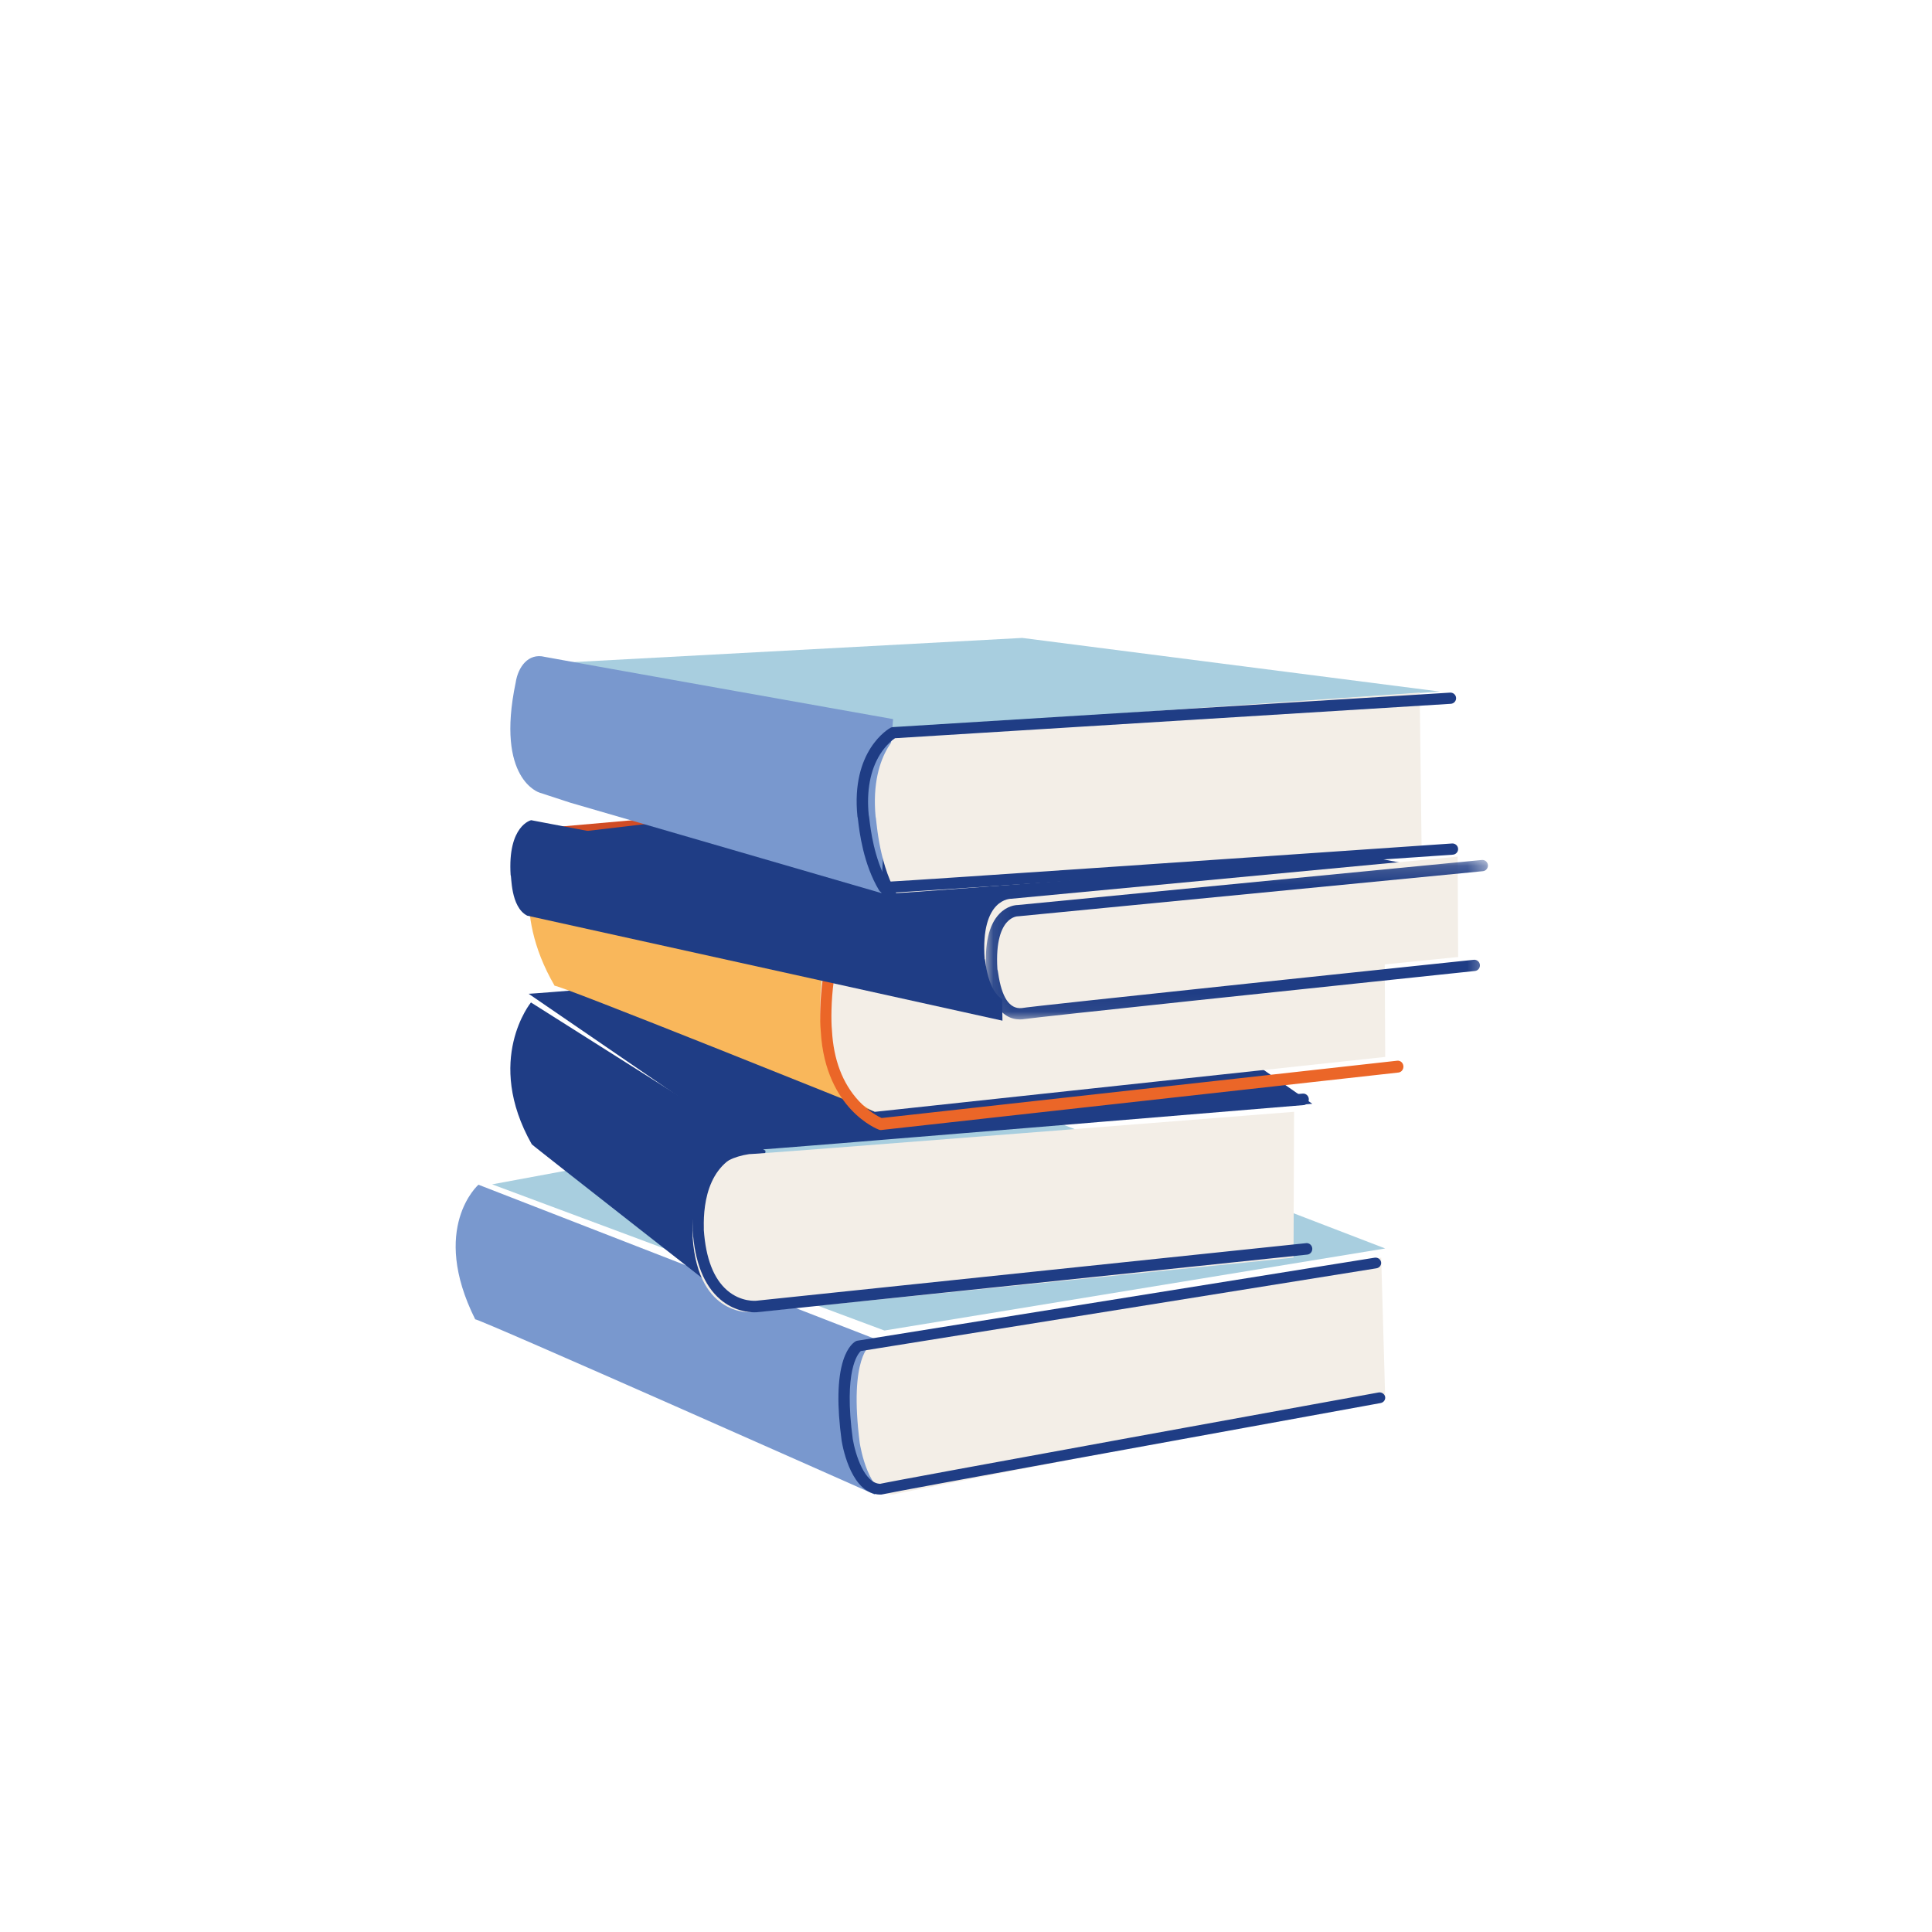 <?xml version="1.0" encoding="UTF-8"?>
<svg width="106px" height="106px" viewBox="0 0 106 106" version="1.1" xmlns="http://www.w3.org/2000/svg" xmlns:xlink="http://www.w3.org/1999/xlink">
    <!-- Generator: sketchtool 53.2 (72643) - https://sketchapp.com -->
    <title>2DF495AD-57D4-4F73-9FF5-D3C1DD5EE96A</title>
    <desc>Created with sketchtool.</desc>
    <defs>
        <filter x="-12.2%" y="-12.2%" width="124.5%" height="124.5%" filterUnits="objectBoundingBox" id="filter-1">
            <feOffset dx="0" dy="2" in="SourceAlpha" result="shadowOffsetOuter1"></feOffset>
            <feGaussianBlur stdDeviation="2" in="shadowOffsetOuter1" result="shadowBlurOuter1"></feGaussianBlur>
            <feColorMatrix values="0 0 0 0 0   0 0 0 0 0   0 0 0 0 0  0 0 0 0.07 0" type="matrix" in="shadowBlurOuter1" result="shadowMatrixOuter1"></feColorMatrix>
            <feMerge>
                <feMergeNode in="shadowMatrixOuter1"></feMergeNode>
                <feMergeNode in="SourceGraphic"></feMergeNode>
            </feMerge>
        </filter>
        <polygon id="path-2" points="0.001 0.085 97.91 0.085 97.91 97.783 0.001 97.783"></polygon>
        <polygon id="path-4" points="0.09 0.181 27.637 0.181 27.637 8.932 0.09 8.932"></polygon>
    </defs>
    <g id="Welcome" stroke="none" stroke-width="1" fill="none" fill-rule="evenodd">
        <g id="HOME" transform="translate(-366, -1348)">
            <g id="Group-2" filter="url(#filter-1)" transform="translate(370, 1350)">
                <g id="Group-8">
                    <g id="Group-3">
                        <mask id="mask-3" fill="white">
                            <use xlink:href="#path-2"></use>
                        </mask>
                        <g id="Clip-2"></g>
                        <path d="M97.911,48.934 C97.911,75.913 75.991,97.783 48.956,97.783 C21.918,97.783 0.001,75.913 0.001,48.934 C0.001,21.956 21.918,0.083 48.956,0.083 C75.991,0.083 97.911,21.956 97.911,48.934" id="Fill-1" fill="#FFFFFF" mask="url(#mask-3)"></path>
                    </g>
                </g>
                <g id="Group-42" transform="translate(21, 31)">
                    <path d="M1.25,30 C1.25,30 -1.441,32.358 1.074,37.388 C1.074,37.254 23,47 23,47 L23,38.455 L1.25,30 Z" id="Fill-1" fill="#7998CE"></path>
                    <path d="M51,41.745 C51,41.745 23.959,46.955 24.003,46.999 C22.651,47.043 22.208,44.401 22.171,44.174 C21.56,39.405 22.782,38.768 22.782,38.768 L50.78,34 L51,41.745 Z" id="Fill-3" fill="#F3EEE7"></path>
                    <polygon id="Fill-5" fill="#A8CEDF" points="2 29.98 23.524 38 51 33.498 28.894 25"></polygon>
                    <path d="M23.304,47 C21.756,47 21.262,44.549 21.178,44.054 C21.178,44.051 21.177,44.048 21.177,44.045 C20.915,42.115 20.944,40.631 21.265,39.633 C21.522,38.834 21.89,38.619 21.961,38.584 C21.989,38.571 22.019,38.561 22.051,38.556 L50.417,34.004 C50.585,33.977 50.745,34.085 50.773,34.246 C50.802,34.407 50.688,34.559 50.52,34.586 L22.228,39.126 C22.063,39.277 21.28,40.208 21.789,43.964 C21.934,44.814 22.432,46.396 23.296,46.41 C23.315,46.405 23.335,46.401 23.353,46.397 C23.406,46.386 23.485,46.37 23.587,46.35 C23.783,46.312 24.077,46.256 24.46,46.184 C25.17,46.051 26.213,45.857 27.561,45.609 C29.831,45.19 32.994,44.611 36.963,43.887 C43.721,42.654 50.565,41.411 50.633,41.399 C50.8,41.368 50.962,41.474 50.995,41.634 C51.026,41.794 50.916,41.948 50.748,41.979 C41.571,43.645 24.138,46.82 23.442,46.983 C23.413,46.992 23.382,46.998 23.349,47 C23.334,47 23.319,47 23.304,47" id="Fill-7" fill="#1F3D85"></path>
                    <path d="M4.131,20 C4.131,20 1.556,23.148 4.176,27.781 C4.131,27.781 15.922,37 15.922,37 L17,28.137 L4.131,20 Z" id="Fill-9" fill="#1F3D85"></path>
                    <path d="M4.001,19.522 C3.824,19.586 34.705,17 34.705,17 L47,25.56 C47,25.56 16.195,28.062 16.371,27.999 L4.001,19.522 Z" id="Fill-11" fill="#1F3D85"></path>
                    <path d="M45.97,34.001 L16.307,36.993 C16.307,36.993 13.315,37.345 13.002,32.905 C13.047,32.949 12.541,28.846 16.114,28.319 C15.935,28.378 46,26 46,26 L45.97,34.001 Z" id="Fill-13" fill="#F3EEE7"></path>
                    <path d="M16.393,37 C16.042,37 15.253,36.92 14.515,36.29 C13.63,35.534 13.121,34.26 13.003,32.505 C13.002,32.482 13.003,32.46 13.006,32.439 C13.005,32.426 13.005,32.408 13.004,32.387 C12.995,32.037 12.968,30.972 13.358,29.906 C13.862,28.53 14.882,27.686 16.308,27.465 C16.33,27.462 16.352,27.46 16.373,27.462 C17.149,27.431 36.354,25.843 46.478,25.001 C46.647,24.987 46.794,25.117 46.808,25.291 C46.821,25.464 46.696,25.616 46.527,25.631 C46.452,25.637 38.905,26.264 31.455,26.878 C27.079,27.239 23.592,27.524 21.091,27.727 C19.606,27.847 18.456,27.938 17.674,27.999 C17.26,28.031 16.936,28.056 16.714,28.072 C16.602,28.08 16.516,28.086 16.458,28.089 C16.426,28.092 16.402,28.093 16.386,28.093 C16.381,28.093 16.376,28.093 16.371,28.093 C13.888,28.495 13.579,30.943 13.616,32.37 C13.617,32.404 13.618,32.442 13.615,32.481 C13.723,34.04 14.153,35.155 14.896,35.795 C15.656,36.451 16.474,36.368 16.508,36.364 L46.663,33.206 C46.831,33.189 46.981,33.315 46.998,33.488 C47.015,33.662 46.893,33.817 46.725,33.834 L16.576,36.992 C16.558,36.993 16.493,37 16.393,37" id="Fill-15" fill="#1F3D85"></path>
                    <path d="M5.105,11 L21.944,16.326 L23,26 C23,26 5.137,18.8 5.436,19.095 C4.181,16.943 3.963,15.108 4.005,13.74 C4.07,11.628 5.105,11 5.105,11" id="Fill-17" fill="#F9B75B"></path>
                    <polygon id="Fill-19" fill="#D04C24" points="4 10.504 21.425 16 51 14.071 32.433 8"></polygon>
                    <path d="M51,22.989 L23.015,26 C23.015,26 20.25,25.011 20.031,21.056 C19.928,20.082 20.031,16.562 21.172,16.023 C21.567,16.067 50.956,14 50.956,14 L51,22.989 Z" id="Fill-21" fill="#F3EEE7"></path>
                    <path d="M23.324,27 C23.29,27 23.255,26.994 23.223,26.981 C23.192,26.97 22.456,26.691 21.695,25.878 C21.002,25.138 20.152,23.79 20.032,21.575 C19.973,20.979 19.99,19.782 20.139,18.722 C20.348,17.23 20.756,16.325 21.351,16.033 C21.398,16.011 21.45,16 21.501,16.004 L21.511,16.004 C22.313,16.004 41.436,14.696 51.497,14.001 C51.666,13.989 51.813,14.125 51.824,14.305 C51.835,14.484 51.707,14.64 51.537,14.652 C46.743,14.983 23.433,16.591 21.561,16.653 C21.203,16.88 20.909,17.662 20.746,18.818 C20.596,19.891 20.596,21.04 20.644,21.513 C20.645,21.519 20.645,21.524 20.645,21.53 C20.731,23.134 21.224,24.435 22.11,25.395 C22.656,25.987 23.193,26.262 23.368,26.341 L51.661,23.196 C51.829,23.177 51.981,23.308 51.998,23.487 C52.016,23.666 51.893,23.827 51.725,23.845 L23.356,26.998 C23.346,26.999 23.335,27 23.324,27" id="Fill-23" fill="#EB6628"></path>
                    <path d="M3.925,15.238 L30,21 L29.914,14.905 L4.142,10 C4.142,10 2.843,10.286 3.016,13.016 C3.074,13.016 2.994,14.762 3.925,15.238" id="Fill-25" fill="#1F3D85"></path>
                    <polygon id="Fill-27" fill="#1F3D85" points="55 12.934 29.145 8 4 10.97 30.101 16"></polygon>
                    <path d="M55,17.507 C55,17.507 30.786,19.934 30.726,19.994 C29.113,20.142 29.083,17.477 29.023,17.625 C28.784,14.25 30.487,14.31 30.487,14.31 L54.974,12 L55,17.507 Z" id="Fill-29" fill="#F3EEE7"></path>
                    <g id="Group-33" transform="translate(29, 12)">
                        <mask id="mask-5" fill="white">
                            <use xlink:href="#path-4"></use>
                        </mask>
                        <g id="Clip-32"></g>
                        <path d="M1.967,8.932 C1.509,8.932 0.938,8.735 0.544,7.911 C0.287,7.377 0.198,6.765 0.155,6.471 C0.151,6.446 0.147,6.419 0.143,6.396 C0.127,6.362 0.116,6.323 0.113,6.283 C0.01,4.799 0.251,3.74 0.83,3.138 C1.258,2.692 1.721,2.656 1.842,2.654 L27.3,0.183 C27.47,0.165 27.62,0.29 27.636,0.46 C27.652,0.63 27.528,0.782 27.359,0.798 L1.886,3.271 C1.87,3.273 1.863,3.273 1.848,3.273 C1.815,3.273 1.531,3.288 1.258,3.583 C0.958,3.906 0.624,4.619 0.723,6.179 C0.744,6.243 0.754,6.314 0.763,6.381 C0.961,7.732 1.383,8.362 2.048,8.31 C2.111,8.298 2.201,8.287 2.343,8.27 C2.523,8.249 2.791,8.218 3.139,8.178 C3.786,8.106 4.735,8.002 5.958,7.87 C8.017,7.648 10.885,7.343 14.48,6.962 C20.602,6.315 26.796,5.666 26.858,5.659 C27.026,5.642 27.179,5.765 27.196,5.935 C27.213,6.104 27.091,6.257 26.922,6.274 C18.61,7.145 2.802,8.811 2.168,8.916 C2.152,8.92 2.136,8.923 2.119,8.924 C2.07,8.929 2.019,8.932 1.967,8.932" id="Fill-31" fill="#1F3D85" mask="url(#mask-5)"></path>
                    </g>
                    <polygon id="Fill-34" fill="#A8CEDF" points="54 2.943 31.087 0 5 1.404 24.358 5"></polygon>
                    <path d="M23.358,14 L6.292,9.041 L4.607,8.49 C4.607,8.49 2.177,7.78 3.293,2.448 C3.425,1.587 3.988,0.813 4.891,1.04 C5.02,1.078 24,4.454 24,4.454 C24,4.454 23.387,11.858 23.358,14" id="Fill-36" fill="#7998CE"></path>
                    <path d="M53,11.813 C53,11.813 24.57,14.023 24.168,14 C23.144,12.157 23.086,9.783 23.042,9.83 C22.691,6.129 24.665,4.958 24.665,4.958 L52.892,3 L53,11.813 Z" id="Fill-38" fill="#F3EEE7"></path>
                    <path d="M23.494,14 C23.49,14 23.486,14 23.484,14 C23.38,13.994 23.286,13.938 23.232,13.849 C22.361,12.402 22.15,10.614 22.081,10.027 C22.074,9.975 22.067,9.918 22.063,9.884 C22.054,9.859 22.047,9.834 22.045,9.807 C21.671,6.171 23.766,4.98 23.855,4.931 C23.896,4.908 23.941,4.896 23.987,4.893 L54.558,3.001 C54.731,2.99 54.878,3.119 54.889,3.289 C54.9,3.458 54.769,3.605 54.597,3.615 L24.106,5.502 C23.975,5.591 23.617,5.863 23.29,6.382 C22.749,7.241 22.533,8.393 22.663,9.713 C22.68,9.779 22.69,9.86 22.701,9.956 C22.764,10.49 22.951,12.07 23.679,13.378 C25.713,13.271 44.565,11.977 54.666,11.278 C54.839,11.266 54.987,11.394 54.999,11.564 C55.011,11.733 54.882,11.881 54.709,11.892 C51.576,12.109 24.224,14 23.494,14" id="Fill-40" fill="#1F3D85"></path>
                </g>
            </g>
        </g>
    </g>
</svg>